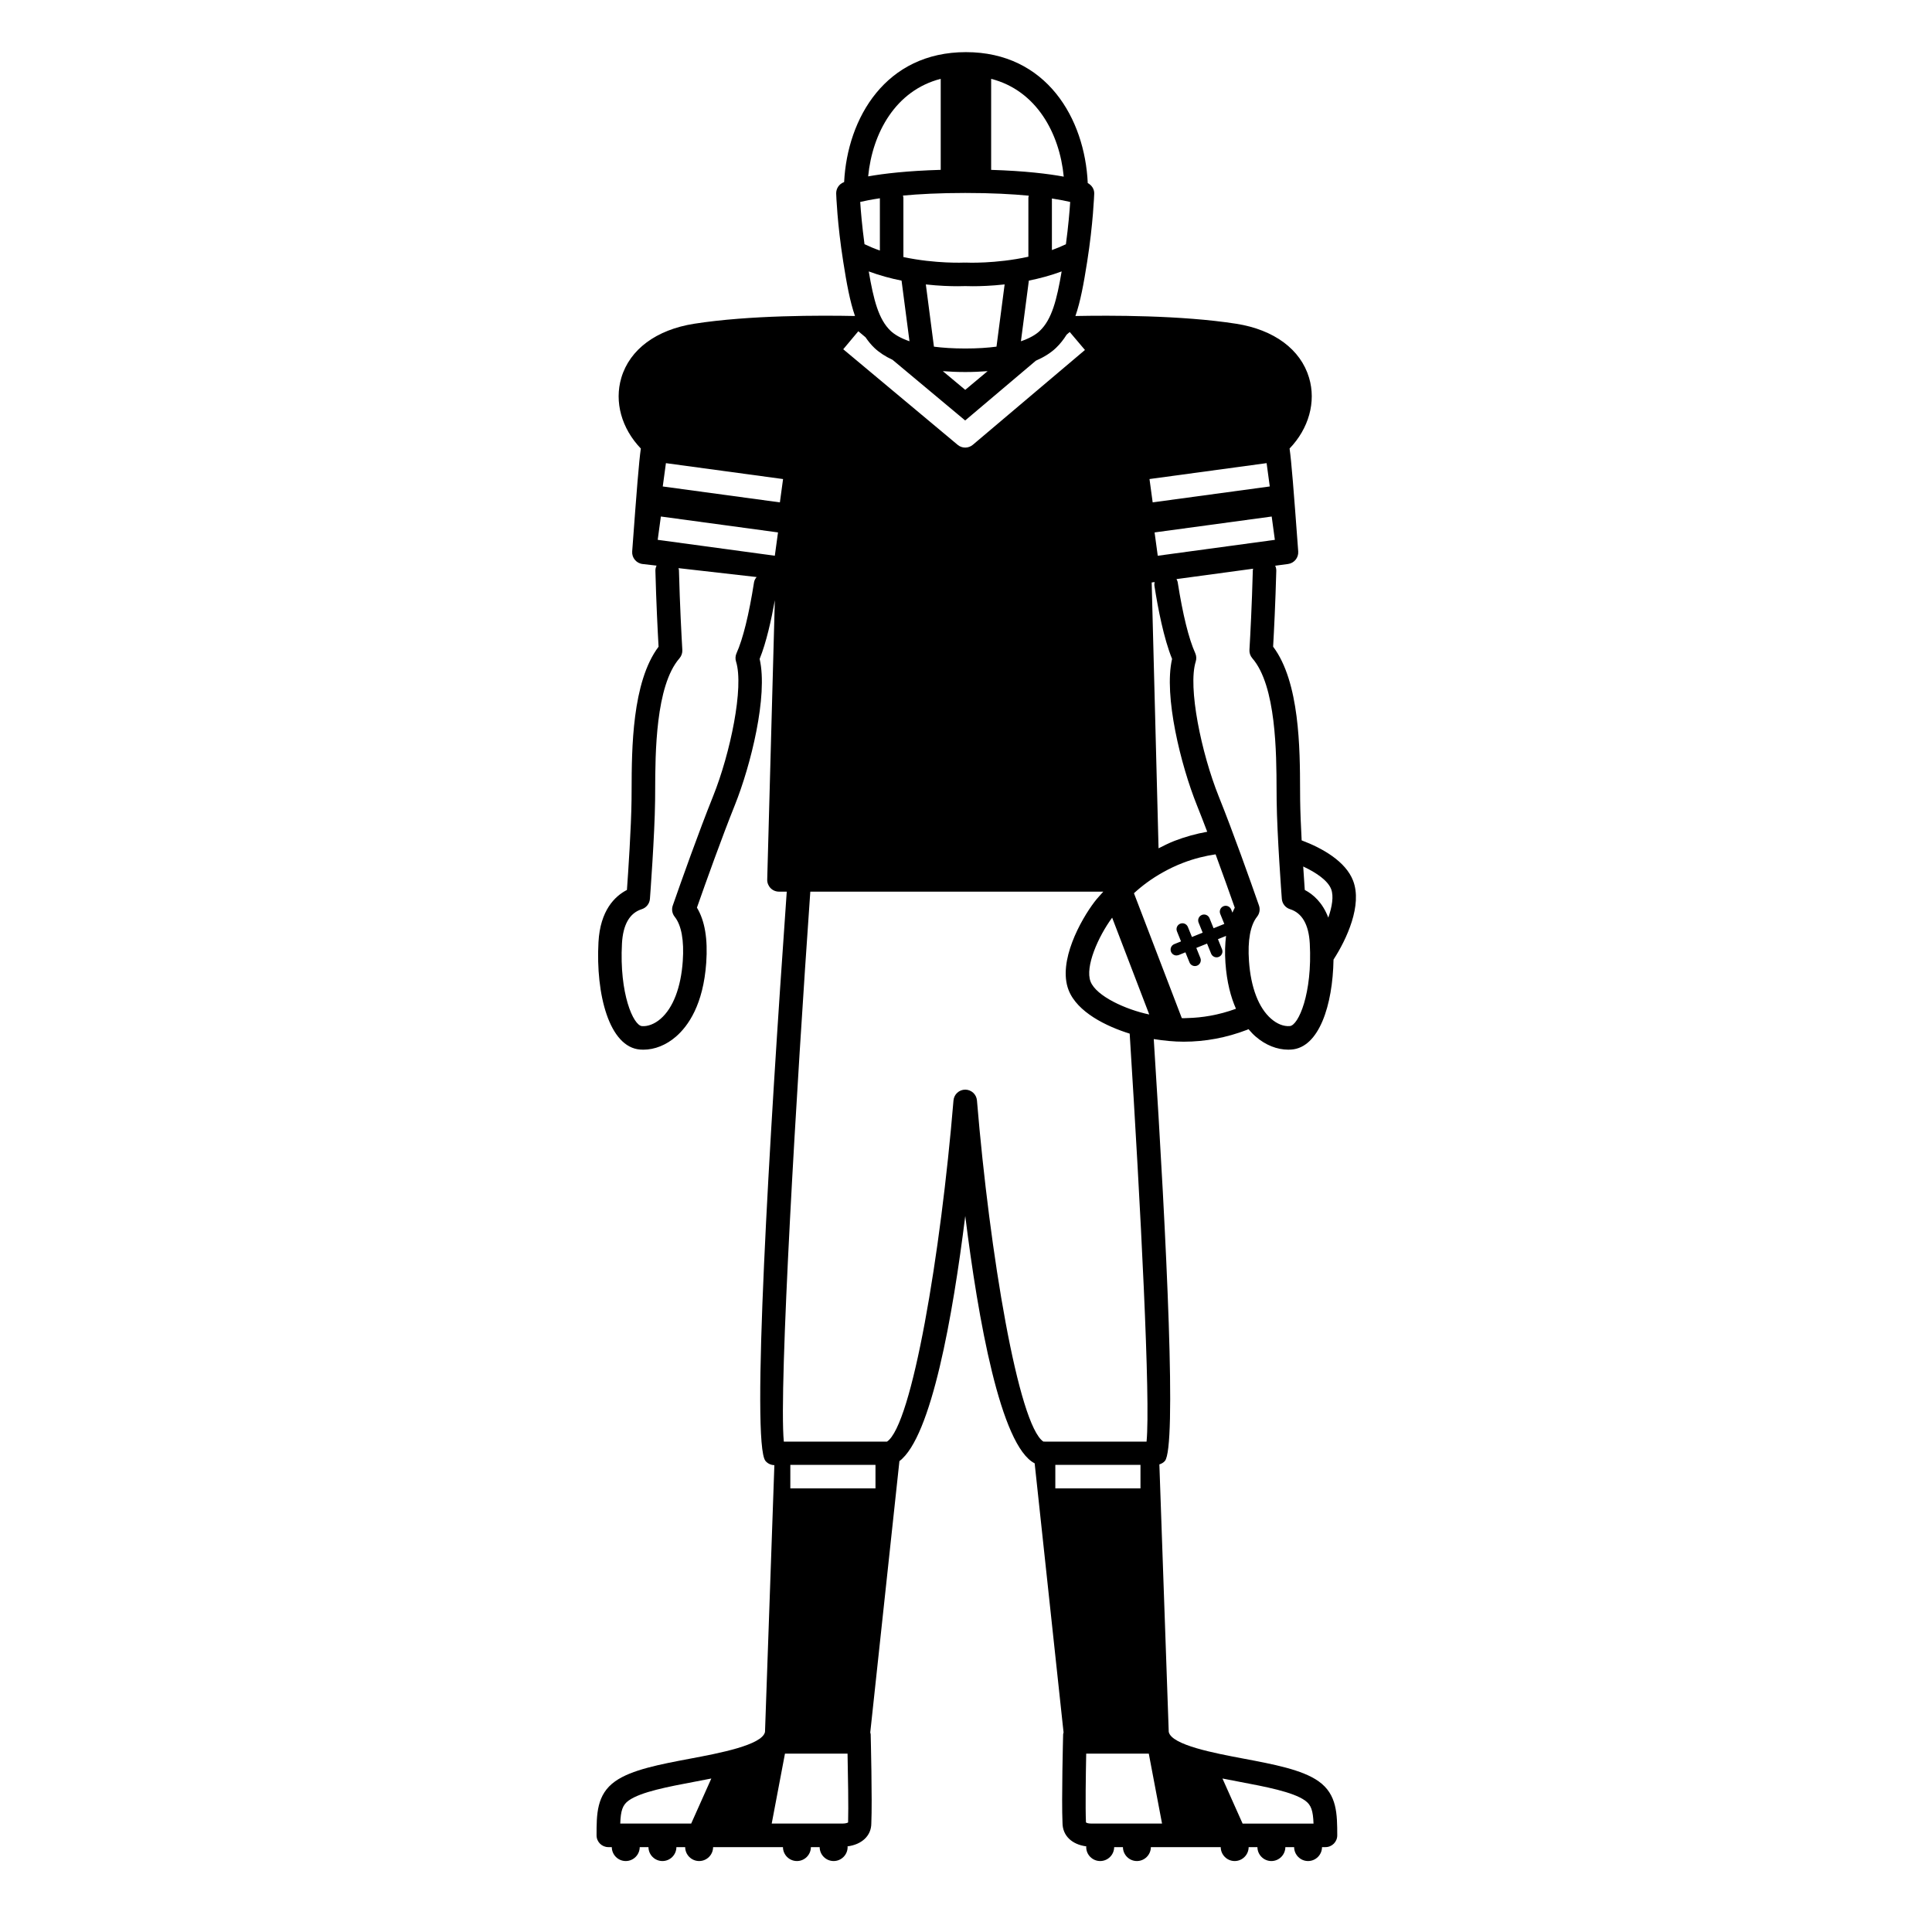 <?xml version="1.0" encoding="UTF-8"?>
<!-- Uploaded to: SVG Repo, www.svgrepo.com, Generator: SVG Repo Mixer Tools -->
<svg fill="#000000" width="800px" height="800px" version="1.1" viewBox="144 144 512 512" xmlns="http://www.w3.org/2000/svg">
 <path d="m493.44 616.06c-4.336-3.074-11.922-4.504-19.957-6.019-7.543-1.422-18.945-3.57-19.742-7.027 0-0.012-0.004-0.016-0.012-0.023l-2.484-70.914c0.562-0.18 1.094-0.457 1.477-0.922 3.074-3.727 0.594-56.309-2.965-111.79 2.731 0.43 5.363 0.695 7.941 0.695 5.703 0 11.348-1.059 16.789-3.148 0.129-0.051 0.246-0.125 0.375-0.176 0.645 0.758 1.285 1.438 1.902 1.965 2.598 2.254 5.648 3.473 8.664 3.473 0.27 0 0.543-0.012 0.809-0.031 7.332-0.527 10.953-11.754 11.16-23.84 3.531-5.469 7.668-14.457 5.188-20.906-1.961-5.102-8.055-8.594-13.633-10.691-0.199-3.793-0.363-7.621-0.398-10.629l-0.02-2.812c-0.031-10.766-0.09-28.52-7.144-37.891 0.238-4.176 0.613-11.574 0.84-20.117 0.012-0.48-0.105-0.93-0.289-1.336l3.406-0.457c1.633-0.223 2.812-1.676 2.695-3.32-1.223-16.562-1.801-23.859-2.293-27.277 5.098-5.309 7.074-12.355 5.168-18.754-2.234-7.523-9.27-12.734-19.289-14.312-14.645-2.293-33.75-2.234-42.633-2.055 1.348-3.871 2.195-8.559 3.117-14.395 1.59-10.078 1.852-17.723 1.867-18.047 0.039-1.195-0.672-2.234-1.715-2.789-0.773-17.098-10.93-34.699-32.285-34.699-21.254 0-31.422 17.426-32.277 34.438-0.027 0.012-0.117 0.047-0.129 0.051-1.223 0.48-2.016 1.688-1.977 2.996 0.012 0.324 0.273 7.973 1.867 18.047 0.918 5.836 1.77 10.523 3.117 14.395-8.879-0.184-27.98-0.246-42.633 2.055-10.02 1.578-17.055 6.789-19.289 14.312-1.906 6.406 0.074 13.453 5.168 18.754-0.492 3.418-1.074 10.715-2.293 27.277-0.121 1.672 1.098 3.137 2.758 3.328l3.703 0.426c-0.195 0.418-0.324 0.879-0.309 1.371 0.223 8.543 0.605 15.941 0.84 20.117-7.055 9.371-7.113 27.125-7.144 37.891l-0.02 2.812c-0.086 7.18-0.887 19.141-1.219 23.758-3.223 1.668-7.09 5.426-7.543 13.852-0.75 13.688 2.812 27.848 11.074 28.449 0.27 0.02 0.535 0.031 0.809 0.031 3.019 0 6.066-1.219 8.664-3.473 3.231-2.805 7.238-8.477 8.012-19.59 0.438-6.301-0.367-11.094-2.465-14.582 2.434-6.934 6.543-18.43 10.051-27.18 4.199-10.477 8.828-28.953 6.566-38.727 1.766-4.363 3.086-10.316 4.027-15.562l-2.019 74.035c-0.023 0.84 0.301 1.656 0.883 2.258 0.582 0.605 1.398 0.941 2.234 0.941h2.059c-4.734 67.078-9.438 146.25-5.641 150.86 0.578 0.703 1.445 1.105 2.359 1.121l-2.481 70.719c0 0.012-0.004 0.016-0.012 0.023-0.793 3.457-12.195 5.606-19.742 7.027-8.035 1.516-15.625 2.949-19.957 6.019-4.93 3.492-4.93 8.754-4.93 14.324 0 1.723 1.398 3.117 3.117 3.117h0.922c0.012 2.031 1.668 3.688 3.695 3.688 2.039 0 3.691-1.652 3.707-3.688h2.316c0.012 2.031 1.668 3.688 3.707 3.688 2.031 0 3.688-1.652 3.695-3.688h2.324c0.012 2.031 1.668 3.688 3.707 3.688 2.031 0 3.688-1.652 3.695-3.688h18.512c0.012 2.031 1.668 3.688 3.707 3.688 2.031 0 3.688-1.652 3.695-3.688h2.324c0.012 2.031 1.668 3.688 3.707 3.688 2.039 0 3.703-1.66 3.703-3.707 0-0.066-0.035-0.113-0.035-0.18 3.785-0.488 6.316-2.793 6.316-6.106 0.273-6.199-0.156-22.867-0.168-23.57-0.004-0.184-0.078-0.34-0.113-0.516l7.727-71.906c8.5-6.379 14.16-38.57 17.449-64.965 3.402 27.371 9.363 60.957 18.391 65.551l7.66 71.32c-0.035 0.176-0.109 0.328-0.113 0.516-0.02 0.707-0.445 17.375-0.168 23.434 0 3.434 2.527 5.75 6.316 6.242-0.004 0.066-0.035 0.113-0.035 0.18 0 2.047 1.66 3.707 3.703 3.707 2.039 0 3.691-1.652 3.707-3.688h2.324c0.012 2.031 1.668 3.688 3.695 3.688 2.039 0 3.691-1.652 3.707-3.688h18.512c0.012 2.031 1.668 3.688 3.695 3.688 2.039 0 3.691-1.652 3.707-3.688h2.324c0.012 2.031 1.668 3.688 3.695 3.688 2.039 0 3.691-1.652 3.707-3.688h2.324c0.012 2.031 1.668 3.688 3.695 3.688 2.031 0 3.688-1.652 3.695-3.688h0.922c1.723 0 3.117-1.398 3.117-3.117-0.016-5.578-0.016-10.84-4.945-14.328zm-149.62-317.71c-1.328 8.488-2.93 14.977-4.633 18.762-0.309 0.699-0.359 1.488-0.129 2.215 2.129 6.777-1.496 24.258-6.09 35.707-3.824 9.523-8.332 22.219-10.676 28.938-0.359 1.012-0.164 2.141 0.504 2.977 1.785 2.227 2.527 6.285 2.144 11.738-0.48 7.008-2.57 12.445-5.875 15.309-1.57 1.367-3.402 2.066-4.938 1.934-2.285-0.168-6.027-8.602-5.301-21.887 0.273-5.019 2.035-8.082 5.234-9.094 1.219-0.383 2.074-1.465 2.176-2.738 0.051-0.684 1.262-16.855 1.371-26.047l0.02-2.863c0.031-9.629 0.086-27.551 6.434-34.836 0.535-0.613 0.809-1.418 0.762-2.231-0.219-3.805-0.652-11.773-0.895-21.125-0.004-0.195-0.086-0.363-0.121-0.543l20.707 2.359c-0.34 0.402-0.609 0.867-0.695 1.426zm5.516-7.074-31.039-4.215 0.84-6.18 31.043 4.215zm1.344-14.141-31.043-4.215 0.84-6.18 31.043 4.215zm146.09 102.5c0.707 1.84 0.266 4.609-0.758 7.547-1.508-3.996-4.012-6.184-6.234-7.336-0.105-1.457-0.254-3.68-0.414-6.215 3.551 1.652 6.555 3.773 7.406 6.004zm-14.465-26.344 0.02 2.863c0.109 9.191 1.32 25.363 1.371 26.047 0.102 1.273 0.957 2.356 2.176 2.738 3.199 1.012 4.957 4.07 5.234 9.094 0.723 13.289-3.019 21.723-5.301 21.887-1.645 0.129-3.367-0.57-4.938-1.934-3.309-2.863-5.398-8.301-5.875-15.309-0.383-5.453 0.359-9.512 2.144-11.738 0.668-0.84 0.863-1.965 0.504-2.977-2.344-6.715-6.848-19.414-10.676-28.938-4.59-11.453-8.219-28.926-6.082-35.707 0.23-0.727 0.184-1.52-0.129-2.219-1.711-3.777-3.312-10.266-4.641-18.754-0.051-0.324-0.191-0.598-0.328-0.879l20.316-2.754c-0.02 0.129-0.086 0.246-0.09 0.379-0.246 9.348-0.672 17.32-0.895 21.125-0.051 0.812 0.223 1.609 0.762 2.231 6.34 7.293 6.394 25.219 6.426 34.844zm-27.691-34.672c-2.269 9.773 2.348 28.254 6.559 38.727 0.895 2.227 1.82 4.625 2.754 7.078-2.922 0.523-5.812 1.316-8.645 2.406-1.48 0.57-2.863 1.281-4.254 1.98l-1.82-70.453 0.781-0.105c-0.066 0.34-0.105 0.695-0.043 1.059 0.922 5.91 2.465 13.883 4.668 19.309zm27.238-31.555-31.035 4.215-0.84-6.18 31.035-4.215zm-2.188-20.328 0.84 6.18-31.035 4.215-0.84-6.18zm-27.5 108.45c1.641-0.914 3.398-1.777 5.348-2.519 3.023-1.164 5.894-1.852 8.633-2.258 1.941 5.273 3.758 10.379 5.078 14.137-0.238 0.402-0.402 0.883-0.613 1.32l-0.34-0.848c-0.324-0.805-1.242-1.184-2.031-0.863-0.797 0.324-1.188 1.23-0.863 2.031l1.078 2.664-2.844 1.148-1.074-2.664c-0.324-0.805-1.246-1.188-2.031-0.863-0.797 0.324-1.188 1.23-0.863 2.031l1.078 2.664-2.844 1.148-1.078-2.664c-0.32-0.797-1.238-1.188-2.031-0.859-0.797 0.32-1.184 1.23-0.859 2.031l1.074 2.66-1.637 0.66-0.148 0.059c-0.797 0.324-1.188 1.23-0.863 2.031 0.246 0.609 0.832 0.977 1.445 0.977 0.023 0 0.055-0.016 0.078-0.016 0.168-0.012 0.34-0.031 0.504-0.094l1.785-0.723 1.078 2.668c0.246 0.609 0.828 0.973 1.445 0.973 0.195 0 0.395-0.035 0.582-0.113 0.797-0.32 1.184-1.23 0.859-2.031l-1.074-2.664 2.844-1.148 1.078 2.664c0.246 0.609 0.832 0.977 1.445 0.977 0.195 0 0.395-0.035 0.582-0.109 0.797-0.324 1.188-1.23 0.863-2.031l-1.078-2.668 2.144-0.867c-0.258 2.129-0.348 4.453-0.164 7.102 0.359 5.18 1.438 9.133 2.793 12.207-4.648 1.691-8.965 2.371-12.906 2.461-0.309 0.004-0.637 0.039-0.941 0.039-0.176 0-0.336-0.023-0.508-0.023l-12.68-33.098c2.152-1.98 4.676-3.867 7.656-5.527zm-13.434 12.004 9.832 25.66c-6.164-1.277-14.07-4.859-15.559-8.738-1.496-3.883 1.992-11.848 5.727-16.922zm-15.965-176.92v-13.668c2.102 0.324 3.734 0.652 4.848 0.918-0.156 2.391-0.492 6.414-1.137 11.203-1.211 0.574-2.449 1.098-3.711 1.547zm2.582 5.664c-1.285 7.562-2.606 12.715-5.793 15.754-0.973 0.93-2.562 1.922-5 2.754l2.102-16.078c2.832-0.566 5.773-1.352 8.691-2.43zm-18.684-51.039c11.977 3.074 18.133 14.387 19.238 25.918-4.016-0.742-10.207-1.516-19.238-1.797zm9.977 30.961c-0.035 0.184-0.109 0.355-0.109 0.547v15.633c-8.695 1.91-16.473 1.57-16.582 1.551-0.051-0.004-0.094 0.02-0.148 0.02-0.059 0-0.105-0.023-0.168-0.02-0.109 0.004-7.668 0.355-16.223-1.465l-0.004-15.719c0-0.203-0.078-0.383-0.113-0.578 4.301-0.395 9.691-0.688 16.496-0.688 6.992-0.004 12.5 0.305 16.852 0.719zm-16.848 40.5c-3.238 0-5.961-0.184-8.289-0.484l-2.148-16.492c3.555 0.395 6.551 0.473 8.441 0.473 1.102 0 1.75-0.023 2.004-0.035 0.254 0.012 0.898 0.035 2.004 0.035 1.891 0 4.879-0.086 8.434-0.48l-2.156 16.492c-2.336 0.312-5.055 0.492-8.289 0.492zm5.934 6.004-5.93 4.957-5.938-4.957c1.871 0.141 3.82 0.23 5.938 0.23 2.113 0 4.059-0.09 5.93-0.23zm-20.703-7.922c-2.434-0.84-4.031-1.832-5.004-2.758-3.184-3.031-4.504-8.188-5.793-15.746 2.918 1.078 5.859 1.867 8.695 2.434zm8.277-69.543v24.117c-8.93 0.258-15.152 1.004-19.23 1.73 1.121-11.512 7.277-22.781 19.23-25.848zm-16.125 31.648v13.848c-1.383-0.48-2.742-1.039-4.074-1.672-0.645-4.789-0.984-8.812-1.137-11.203 1.176-0.277 2.934-0.629 5.211-0.973zm-5.715 35.242 1.906 1.59c0.695 1.008 1.453 1.965 2.356 2.824 1.309 1.242 2.93 2.281 4.805 3.152l19.254 16.082 18.73-15.844c2.113-0.922 3.922-2.035 5.348-3.398 1.105-1.059 2.016-2.234 2.816-3.512l0.816-0.695 4.031 4.766-29.715 25.129c-0.582 0.488-1.297 0.738-2.016 0.738-0.715 0-1.418-0.238-1.996-0.723l-30.328-25.336zm-63.086 395.48c0.121-3.383 0.59-4.941 2.254-6.121 3.227-2.285 10.484-3.652 17.508-4.977 1.477-0.281 2.93-0.559 4.371-0.844l-5.336 11.941zm60.383-0.305c-0.09 0.078-0.57 0.305-1.535 0.305h-18.711l3.512-18.531h16.586c0.117 5.543 0.27 14.258 0.148 18.227zm7.254-88.523h-22.566v-6.234h22.566zm44.504-12.391c-6.625-4.363-14.242-49.762-17.613-90.418-0.133-1.609-1.488-2.859-3.109-2.859-1.621 0-2.973 1.242-3.109 2.859-3.371 40.652-11 86.051-17.625 90.418h-27.34c-1.375-14.016 3.371-93.949 7.019-145.75h77.652c-0.773 0.895-1.586 1.711-2.32 2.68-3.652 4.789-9.793 15.832-6.898 23.371 2.269 5.906 10.07 9.676 16.203 11.578 2.93 46.414 5.547 97.215 4.473 108.12h-26.816l-0.516-0.008zm3.156 12.391v-6.234h22.566v6.234zm24.023 88.828h-14.449c-0.969 0-1.441-0.223-1.457-0.344-0.176-3.945-0.043-12.648 0.066-18.188h16.586l3.512 18.531zm25.605 0-5.336-11.941c1.438 0.285 2.894 0.562 4.371 0.844 7.019 1.328 14.281 2.695 17.508 4.984 1.66 1.176 2.129 2.738 2.254 6.121l-18.797-0.004z"/>
</svg>